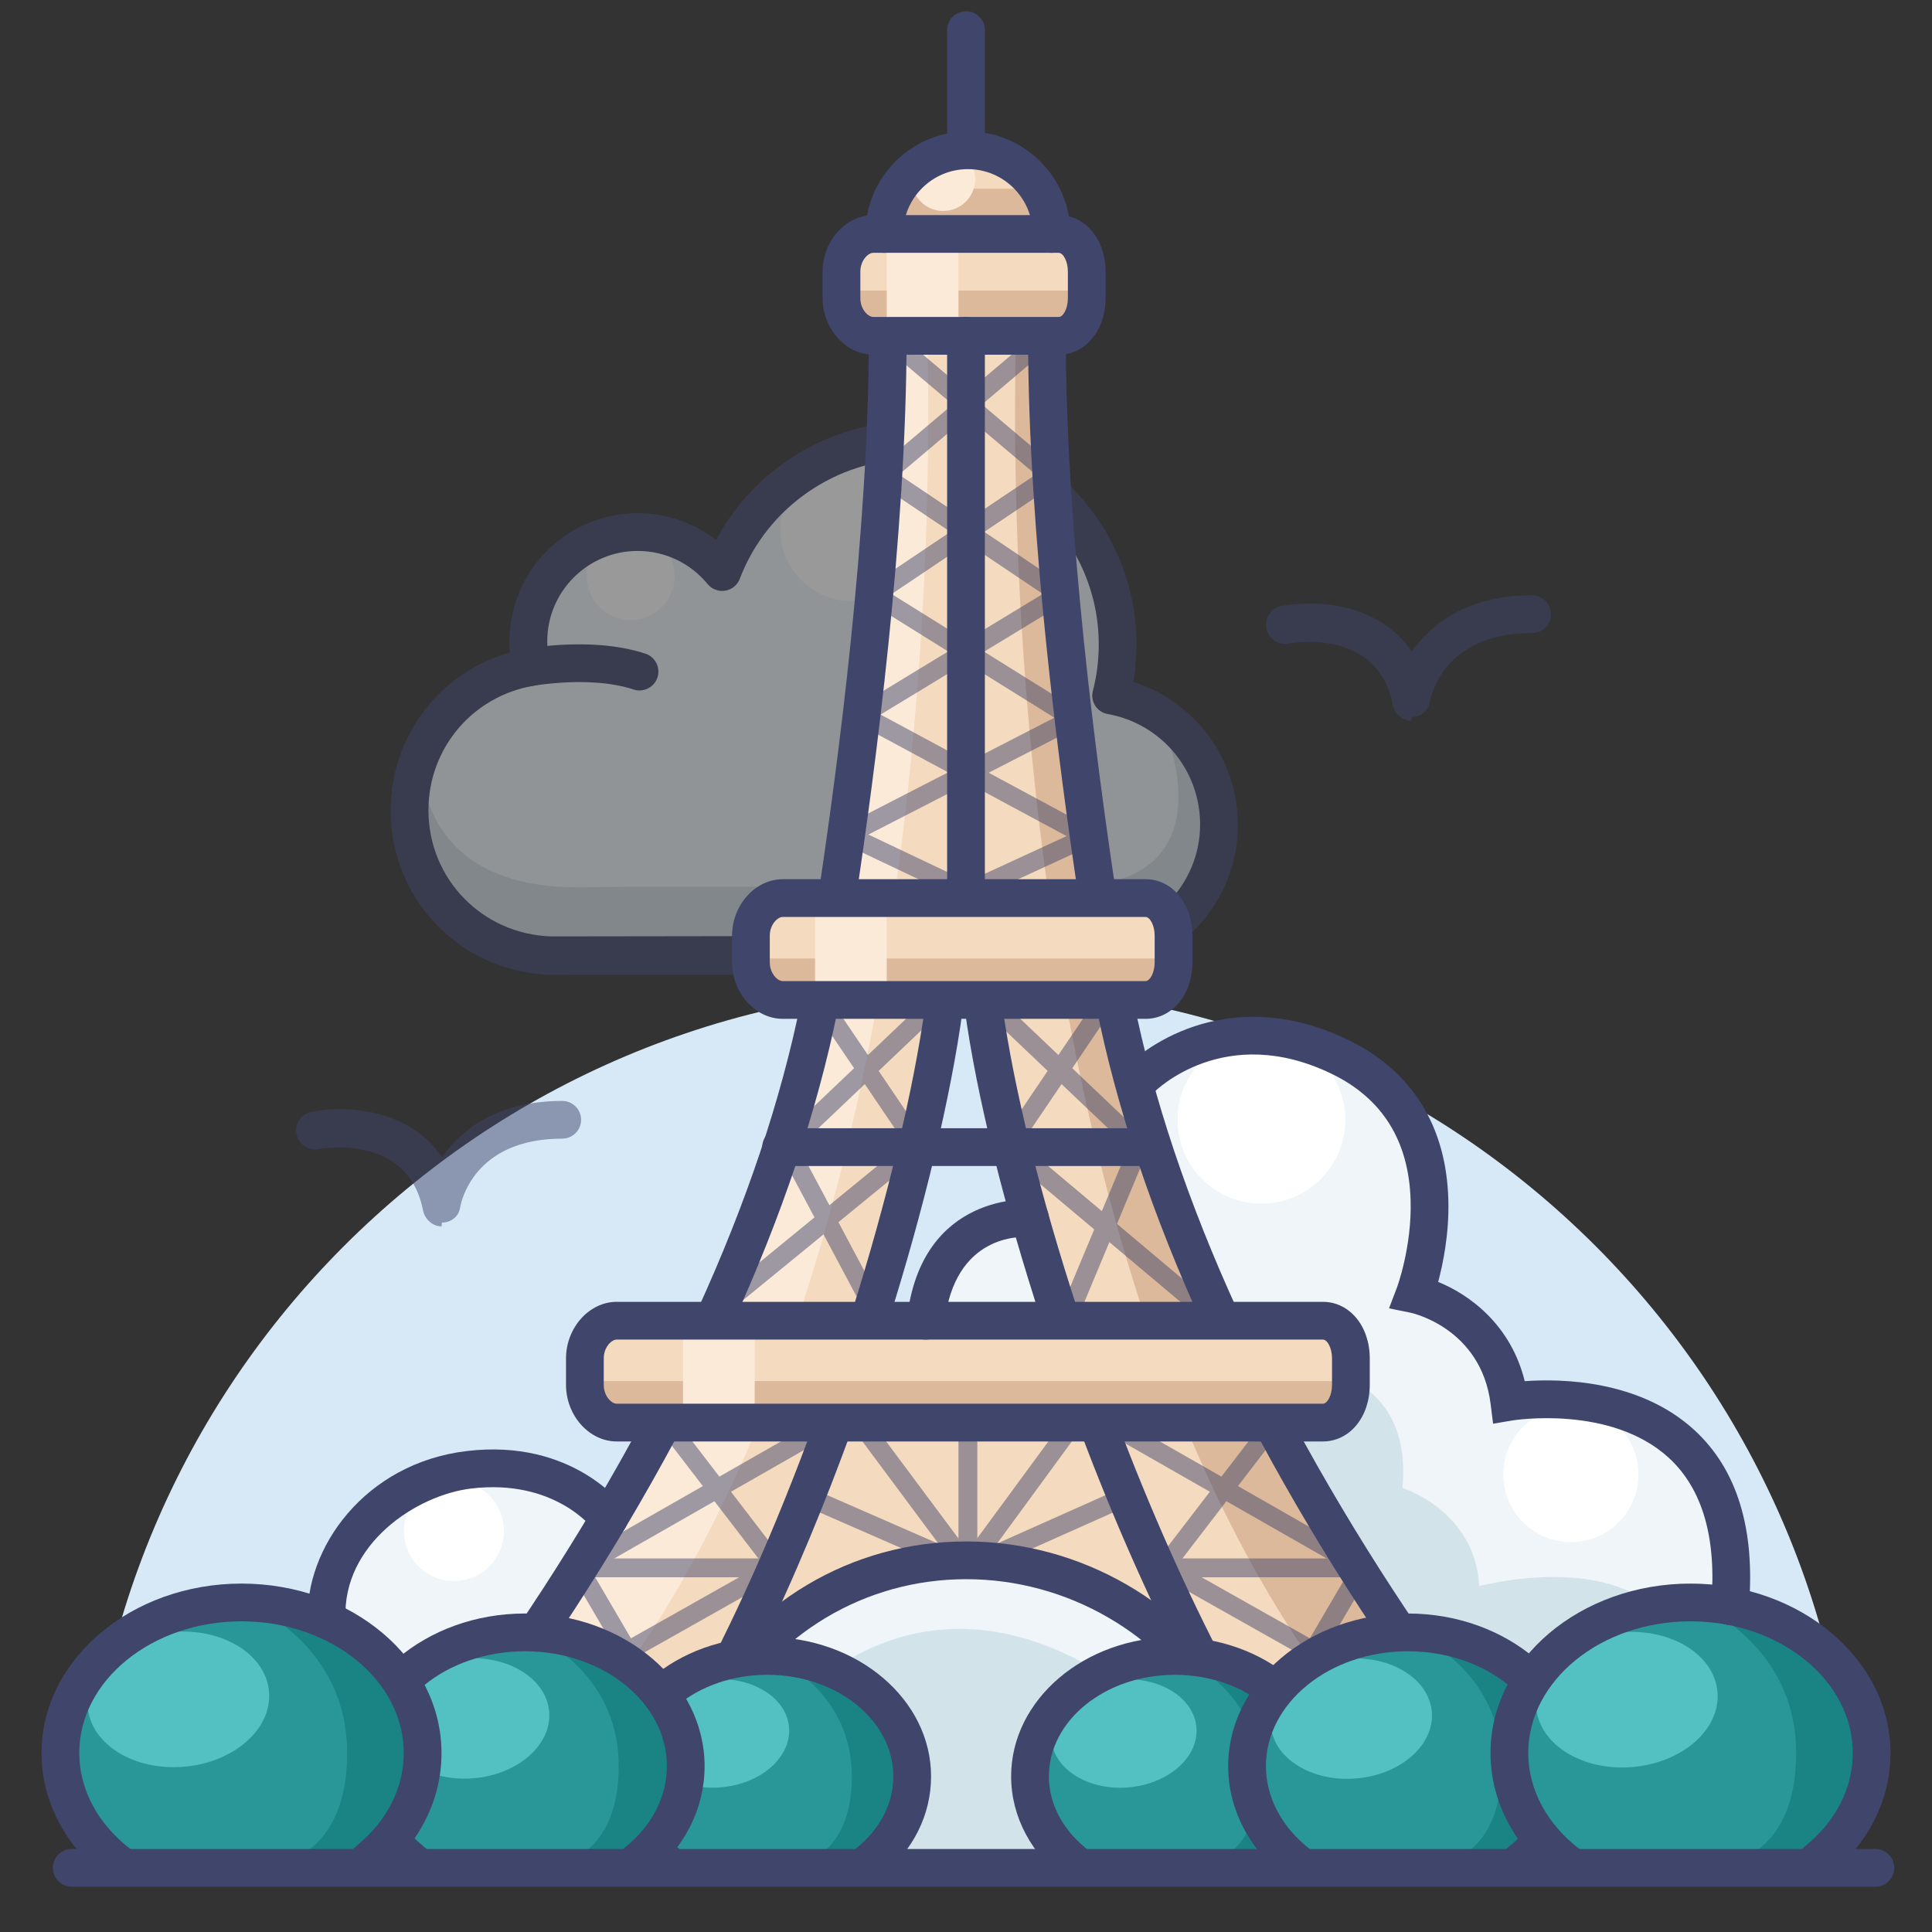 <?xml version="1.0" ?><!DOCTYPE svg  PUBLIC '-//W3C//DTD SVG 1.1//EN'  'http://www.w3.org/Graphics/SVG/1.1/DTD/svg11.dtd'><svg enable-background="new 0 0 512 512" height="512px" version="1.1" viewBox="0 0 512 512" width="512px" xml:space="preserve" xmlns="http://www.w3.org/2000/svg" xmlns:xlink="http://www.w3.org/1999/xlink"><rect x="0" y="0" width="512" height="512" fill="#333333" stroke="none"/><g id="Colors"><g opacity="0.5"><g><g><path d="M323.045,218.668c0,19.104-15.372,34.36-34.421,34.583c-0.138,0.004-0.281-0.25-0.42-0.25H147.163      c-0.42,0-0.84,0.247-1.259,0.234c-20.745-0.664-37.359-17.562-37.359-38.472c0-19.174,13.974-35.02,32.292-38.034      c-0.529-2.182-0.81-4.435-0.81-6.785c0-15.997,12.967-28.948,28.964-28.948c9.025,0,17.084,4.135,22.395,10.607      c7.75-20.43,27.499-34.941,50.645-34.941c29.909,0,54.15,24.243,54.15,54.151c0,4.689-0.596,9.236-1.717,13.577      C310.721,187.336,323.045,201.563,323.045,218.668z" fill="#EFF5F9"/></g></g><g><g><circle cx="167.138" cy="152.68" fill="#FFFFFF" r="11.655"/></g></g><g><g><circle cx="225.806" cy="140.349" fill="#FFFFFF" r="18.99"/></g></g><g><g><path d="M153.089,235.159c-47.089,0-41.589-39.409-41.589-39.409c-11.25,60,37.666,57.25,37.666,57.25      s124.145,0,139.458,0c15.313,0,30.625-9.173,34.231-28.914C326.462,204.344,306,187.469,306,187.469      c2.278,3.29,22.36,47.531-23.704,47.531H167.01L153.089,235.159z" fill="#CFDBE2"/></g></g><g><g><path d="M271.413,250.298v0.003h-0.38C271.158,250.301,271.288,250.301,271.413,250.298z" fill="#4D4D4D"/></g></g><g><g><path d="M278.211,258.348c-1.318,0-131.905-0.003-132.465-0.021c-23.666-0.757-42.202-19.872-42.202-43.517      c0-19.75,13.026-36.652,31.611-41.907c-0.085-0.979-0.128-1.963-0.128-2.948c0-18.722,15.236-33.954,33.964-33.954      c7.62,0,14.887,2.526,20.777,7.094c10.155-19.061,30.322-31.433,52.262-31.433c32.616,0,59.15,26.535,59.15,59.151      c0,3.326-0.277,6.639-0.827,9.898c16.314,5.192,27.692,20.418,27.692,37.956c0,21.625-17.658,39.425-39.363,39.678      C288.657,258.347,288.652,258.348,278.211,258.348z M146.002,248.156c2.825,0.011,99.077-0.156,132.208-0.156      c6.34,0,10.202,0,10.391,0c16.274,0,29.443-13.364,29.443-29.505c0-14.441-10.292-26.702-24.474-29.272      c-1.368-0.248-2.57-1.01-3.319-2.181c-0.75-1.17-0.978-2.578-0.63-3.924c1.034-4.005,1.558-8.141,1.558-12.315      c0-27.102-22.049-49.146-49.15-49.146c-20.3,0-38.773,12.748-45.97,31.719c-0.633,1.668-2.106,2.874-3.867,3.163      c-1.761,0.288-3.542-0.383-4.673-1.762c-4.575-5.577-11.328-8.775-18.529-8.775c-13.214,0-23.964,10.746-23.964,23.955      c0,1.896,0.225,3.786,0.669,5.62c0.328,1.352,0.077,2.779-0.691,3.938c-0.768,1.159-1.984,1.947-3.357,2.172      c-16.285,2.679-28.104,16.523-28.104,33.037C113.544,232.917,127.796,247.542,146.002,248.156z" fill="#3F456B"/></g></g><g><g><path d="M169.479,182.979c-0.518,0-1.044-0.081-1.562-0.251c-12.363-4.064-28.921-0.592-29.086-0.558      c-2.696,0.58-5.357-1.138-5.938-3.835c-0.581-2.698,1.131-5.355,3.829-5.939c0.783-0.17,19.344-4.091,34.319,0.832      c2.624,0.862,4.051,3.688,3.188,6.312C173.536,181.644,171.58,182.979,169.479,182.979z" fill="#3F456B"/></g></g></g><g><g><path d="M22.5,496c0-129.511,104.989-234.5,234.5-234.5S491.5,366.489,491.5,496" fill="#D7E9F7"/></g></g><g><g><path d="M83.988,439.348c0,0-2.459-35.045,28.041-46.753s52.944,16.228,52.944,16.228l76.915-50.351     c0,0-3.383-39.986,42.117-37.986c0,0-0.852-36.158,37.823-44.825s70.674,26.337,53.674,67.337c0,0,24.499,8.668,25.166,28.335     c0,0,71.666-10.227,56.333,69.773L455.461,495H84L83.988,439.348z" fill="#EFF5F9"/></g></g><g><g><path d="M209.316,452.5c0,0,36.684-45.494,92.684-1.997L319.5,362c0,0,56.167-11.333,52.167,32.334     c0,0,19.333,6,20.333,26c0,0,53.333-14.333,56,27V496H207L209.316,452.5z" fill="#D3E3EA"/></g></g><g id="XMLID_1_"><g><g><path d="M415,495h-62.5l-34.45-51.8c0,0-19.05-29.58-62-29.58c-42.94,0-65.41,33.65-65.41,33.65L163,494H96.5      C251,341,234.12,77.75,234.12,77.75L277,77.38C270.84,347.569,415,495,415,495z M281,351l-22.71-86H250l-18,86H281z" fill="#F4DABE"/></g></g></g><g><g><path d="M288,79c0,5.523-3.049,10-7.427,10h-49.146C227.049,89,223,84.523,223,79v-7c0-5.522,4.049-10,8.427-10     h49.146c4.378,0,7.427,4.478,7.427,10V79z" fill="#F4DABE"/></g></g><g><g><path d="M234.322,62c0-12.248,9.929-22.178,22.178-22.178s22.178,9.93,22.178,22.178" fill="#F4DABE"/></g></g><g><g><rect fill="#DDB99B" height="11" width="41" x="236" y="50"/></g></g><g><g><rect fill="#DDB99B" height="11" width="63" x="225" y="77"/></g></g><g><g><circle cx="334.292" cy="296.754" fill="#FFFFFF" r="22.228"/></g></g><g><g><circle cx="416.292" cy="390.754" fill="#FFFFFF" r="17.913"/></g></g><g><g><circle cx="120.292" cy="405.754" fill="#FFFFFF" r="13.246"/></g></g><g><g><circle cx="249.985" cy="47.47" fill="#FCEAD9" r="8.441"/></g></g><g><g><path d="M151.5,460.694C260,335.042,245.333,78,245.333,78H236c0,0,9,241.579-107,367.123L151.5,460.694z" fill="#FCEAD9"/></g></g><g><g><path d="M363.497,460.694C254.997,335.042,269.664,78,269.664,78h9.333c0,0-9,241.579,107,367.123     L363.497,460.694z" fill="#DDB99B"/></g></g><g><g><rect fill="#FCEAD9" height="28" width="19" x="235" y="61"/></g></g><g><g><path d="M311,255c0,5.523-3.049,10-7.427,10h-96.146c-4.378,0-8.427-4.477-8.427-10v-7c0-5.522,4.049-10,8.427-10     h96.146c4.378,0,7.427,4.478,7.427,10V255z" fill="#F4DABE"/></g></g><g><g><path d="M358,367c0,5.523-3.049,10-7.427,10H163.427c-4.378,0-8.427-4.477-8.427-10v-7c0-5.522,4.049-10,8.427-10     h187.146c4.378,0,7.427,4.478,7.427,10V367z" fill="#F4DABE"/></g></g><g><g><rect fill="#DDB99B" height="11" width="109" x="201" y="254"/></g></g><g><g><rect fill="#DDB99B" height="11" width="203" x="154" y="366"/></g></g><g><g><rect fill="#FCEAD9" height="28" width="19" x="216" y="237"/></g></g><g><g><rect fill="#FCEAD9" height="28" width="19" x="181" y="350"/></g></g></g><g id="Lines"><g><g><path d="M221.869,242.5c-0.249,0-0.5-0.019-0.754-0.057c-2.73-0.413-4.609-2.961-4.196-5.692     c4.979-32.918,13.333-95.84,13.333-147.399c0-2.761,2.239-5,5-5s5,2.239,5,5c0,52.213-8.424,115.699-13.445,148.895     C226.431,240.724,224.299,242.5,221.869,242.5z" fill="#3F456B"/></g></g><g><g><path d="M189.377,354.254c-0.695,0-1.402-0.146-2.076-0.454c-2.511-1.147-3.617-4.114-2.469-6.626     c12.938-28.308,22.15-55.754,27.382-81.577c0.548-2.707,3.191-4.455,5.893-3.908c2.707,0.548,4.456,3.187,3.908,5.893     c-5.383,26.57-14.833,54.747-28.088,83.749C193.088,353.168,191.274,354.254,189.377,354.254z" fill="#3F456B"/></g></g><g><g><path d="M96.499,498c-1.187,0-2.378-0.42-3.332-1.274c-2.058-1.841-2.234-5.001-0.393-7.06     c0.426-0.477,43.026-48.416,78.054-114.205c1.299-2.438,4.328-3.361,6.763-2.064c2.438,1.298,3.362,4.326,2.064,6.763     c-35.622,66.905-78.995,115.688-79.429,116.173C99.238,497.438,97.872,498,96.499,498z" fill="#3F456B"/></g></g><g><g><path d="M290.773,242.083c-2.432,0-4.563-1.776-4.938-4.254c-4.998-33.105-13.382-96.415-13.382-148.478     c0-2.761,2.239-5,5-5s5,2.239,5,5c0,51.409,8.314,114.157,13.27,146.984c0.412,2.73-1.467,5.278-4.197,5.69     C291.273,242.065,291.021,242.083,290.773,242.083z" fill="#3F456B"/></g></g><g><g><path d="M323.404,354.304c-1.895,0-3.708-1.083-4.549-2.919c-13.399-29.253-22.921-57.671-28.299-84.465     c-0.543-2.707,1.211-5.343,3.918-5.886c2.709-0.541,5.343,1.211,5.886,3.918c5.227,26.038,14.508,53.716,27.586,82.269     c1.15,2.51,0.047,5.478-2.464,6.628C324.809,354.158,324.101,354.304,323.404,354.304z" fill="#3F456B"/></g></g><g><g><path d="M416.501,498c-1.37,0-2.734-0.56-3.722-1.66c-0.433-0.482-43.703-48.985-79.362-115.644     c-1.303-2.435-0.385-5.465,2.05-6.767c2.435-1.303,5.465-0.385,6.767,2.05c35.096,65.606,77.56,113.207,77.985,113.68     c1.845,2.055,1.675,5.216-0.38,7.061C418.886,497.578,417.691,498,416.501,498z" fill="#3F456B"/></g></g><g><g><path d="M280.573,94h-49.146C224.149,94,218,87.131,218,79v-7c0-8.131,6.149-15,13.427-15h49.146     C287.658,57,293,63.449,293,72v7C293,87.551,287.658,94,280.573,94z M231.427,67c-1.364,0-3.427,1.994-3.427,5v7     c0,3.006,2.062,5,3.427,5h49.146c1.146,0,2.427-2.138,2.427-5v-7c0-2.862-1.281-5-2.427-5H231.427z" fill="#3F456B"/></g></g><g><g><path d="M303.573,270h-96.146c-7.278,0-13.427-6.869-13.427-15v-7c0-8.131,6.149-15,13.427-15h96.146     c7.084,0,12.427,6.449,12.427,15v7C316,263.551,310.658,270,303.573,270z M207.427,243c-1.364,0-3.427,1.994-3.427,5v7     c0,3.006,2.062,5,3.427,5h96.146c1.146,0,2.427-2.138,2.427-5v-7c0-2.862-1.281-5-2.427-5H207.427z" fill="#3F456B"/></g></g><g><g><path d="M350.573,382H163.427c-7.278,0-13.427-6.869-13.427-15v-7c0-8.131,6.149-15,13.427-15h187.146     c7.084,0,12.427,6.449,12.427,15v7C363,375.551,357.658,382,350.573,382z M163.427,355c-1.364,0-3.427,1.994-3.427,5v7     c0,3.006,2.062,5,3.427,5h187.146c1.146,0,2.427-2.138,2.427-5v-7c0-2.862-1.281-5-2.427-5H163.427z" fill="#3F456B"/></g></g><g><g><path d="M256,42c-2.761,0-5-2.239-5-5V8c0-2.761,2.239-5,5-5s5,2.239,5,5v29C261,39.761,258.761,42,256,42z" fill="#3F456B"/></g></g><g><g><path d="M256,242c-2.761,0-5-2.239-5-5V89c0-2.761,2.239-5,5-5s5,2.239,5,5v148C261,239.761,258.761,242,256,242z     " fill="#3F456B"/></g></g><g><g><path d="M278.678,67c-2.761,0-5-2.239-5-5c0-9.472-7.706-17.178-17.178-17.178S239.322,52.528,239.322,62     c0,2.761-2.239,5-5,5s-5-2.239-5-5c0-14.986,12.192-27.178,27.178-27.178S283.678,47.014,283.678,62     C283.678,64.761,281.439,67,278.678,67z" fill="#3F456B"/></g></g><g><g><path d="M160.497,499.5c-1.089,0-2.187-0.354-3.106-1.084c-2.162-1.718-2.523-4.863-0.806-7.025     c14.779-18.607,37.097-53.7,59.496-115.216c0.945-2.595,3.814-3.932,6.409-2.988c2.595,0.945,3.933,3.814,2.988,6.409     c-12.617,34.651-33.452,83.252-61.061,118.015C163.428,498.853,161.969,499.5,160.497,499.5z" fill="#3F456B"/></g></g><g><g><path d="M230.468,354.366c-0.499,0-1.006-0.075-1.507-0.233c-2.633-0.832-4.094-3.641-3.262-6.274     c9.355-29.618,16.459-59.277,19.491-81.374c0.375-2.736,2.903-4.648,5.633-4.274c2.736,0.375,4.649,2.897,4.274,5.633     c-3.151,22.964-10.205,52.45-19.862,83.026C234.561,353.002,232.591,354.366,230.468,354.366z" fill="#3F456B"/></g></g><g><g><path d="M352.503,499.5c-1.473,0-2.932-0.647-3.919-1.89c-21.699-27.321-43.758-69.17-62.112-117.839     c-0.975-2.583,0.33-5.468,2.914-6.442c2.583-0.976,5.468,0.33,6.442,2.914c17.998,47.724,39.515,88.617,60.586,115.147     c1.717,2.163,1.356,5.308-0.806,7.025C354.69,499.146,353.593,499.5,352.503,499.5z" fill="#3F456B"/></g></g><g><g><path d="M280.941,354.02c-2.103,0-4.06-1.337-4.75-3.445c-10.129-30.922-17.408-60.369-20.494-82.917     c-0.375-2.736,1.54-5.257,4.275-5.632c2.737-0.378,5.258,1.54,5.632,4.275c3.007,21.97,10.142,50.794,20.09,81.161     c0.86,2.625-0.571,5.449-3.195,6.308C281.982,353.939,281.458,354.02,280.941,354.02z" fill="#3F456B"/></g></g><g opacity="0.5"><g><g><path d="M253.667,237.608c-0.36,0-0.725-0.078-1.071-0.242l-29.169-13.857c-0.859-0.408-1.412-1.268-1.427-2.219      c-0.015-0.951,0.511-1.828,1.356-2.262l56.059-28.822l-49.029-30.583c-0.719-0.449-1.162-1.231-1.176-2.079      c-0.015-0.848,0.402-1.645,1.105-2.117l44.15-29.653l-40.828-34.51c-1.055-0.891-1.187-2.469-0.295-3.523      c0.89-1.054,2.469-1.188,3.523-0.295l43.357,36.648c0.599,0.506,0.926,1.264,0.882,2.047c-0.043,0.783-0.451,1.5-1.102,1.938      l-43.694,29.347l49.489,30.871c0.763,0.476,1.212,1.326,1.175,2.225c-0.038,0.899-0.555,1.708-1.355,2.12l-55.479,28.524      l24.602,11.688c1.247,0.593,1.778,2.084,1.186,3.331C255.499,237.081,254.602,237.608,253.667,237.608z" fill="#3F456B"/></g></g><g><g><path d="M255.541,239.324c-0.945,0-1.85-0.539-2.272-1.454c-0.578-1.254-0.03-2.739,1.224-3.317l28.16-12.976      l-55.5-29.875c-0.789-0.425-1.291-1.24-1.314-2.136s0.435-1.736,1.201-2.202l49.314-29.969l-43.652-29.319      c-0.651-0.437-1.059-1.154-1.102-1.938c-0.043-0.783,0.283-1.541,0.882-2.047l43.357-36.648      c1.054-0.892,2.633-0.758,3.523,0.295c0.892,1.054,0.759,2.632-0.295,3.523l-40.828,34.51l44.15,29.653      c0.708,0.476,1.125,1.279,1.105,2.132c-0.02,0.853-0.472,1.637-1.201,2.08l-48.925,29.732l56.066,30.18      c0.834,0.449,1.343,1.332,1.314,2.279c-0.03,0.947-0.592,1.796-1.453,2.193l-32.71,15.073      C256.247,239.25,255.891,239.324,255.541,239.324z" fill="#3F456B"/></g></g></g><g><g><path d="M187.329,459.583c-0.826,0-1.663-0.205-2.434-0.636c-2.411-1.347-3.273-4.393-1.926-6.803     c15.268-27.329,42.589-43.644,73.084-43.644c30.287,0,58.53,16.305,73.707,42.553c1.382,2.391,0.565,5.449-1.826,6.832     c-2.391,1.382-5.45,0.565-6.832-1.826c-13.396-23.167-38.321-37.559-65.05-37.559c-26.82,0-50.878,14.4-64.354,38.521     C190.783,458.66,189.082,459.583,187.329,459.583z" fill="#3F456B"/></g></g><g><g><path d="M304,309h-97c-2.761,0-5-2.239-5-5s2.239-5,5-5h97c2.761,0,5,2.239,5,5S306.761,309,304,309z" fill="#3F456B"/></g></g><g opacity="0.5"><g><g><path d="M256.5,416.5c-1.381,0-2.5-1.119-2.5-2.5v-36c0-1.381,1.119-2.5,2.5-2.5s2.5,1.119,2.5,2.5v36      C259,415.381,257.881,416.5,256.5,416.5z" fill="#3F456B"/></g></g><g><g><path d="M256.5,418c-0.79,0-1.533-0.498-2.005-1.131l-27.75-37.312c-0.825-1.107-0.596-2.705,0.511-3.53      s2.673-0.612,3.499,0.496l25.731,34.532l25.5-34.719c0.816-1.113,2.381-1.354,3.495-0.537c1.113,0.817,1.352,2.381,0.535,3.494      l-27.5,37.563c-0.469,0.639-1.213,1.145-2.006,1.145C256.506,418,256.503,418,256.5,418z" fill="#3F456B"/></g></g><g><g><path d="M256.5,417.75c-0.341,0-0.682-0.07-1.001-0.209l-42.829-18.719c-1.265-0.553-1.843-2.026-1.29-3.292      c0.553-1.265,2.027-1.843,3.292-1.29l41.817,18.276l40.941-18.269c1.26-0.562,2.739,0.004,3.302,1.265s-0.003,2.739-1.265,3.302      l-41.949,18.719C257.195,417.678,256.847,417.75,256.5,417.75z" fill="#3F456B"/></g></g></g><g><g><path d="M181,466h-59c-1.381,0-2.5-1.119-2.5-2.5s1.119-2.5,2.5-2.5h59c1.381,0,2.5,1.119,2.5,2.5     S182.381,466,181,466z" fill="#3F456B"/></g></g><g opacity="0.5"><g><g><path d="M231.375,348.973c-0.894,0-1.759-0.481-2.209-1.326l-22.873-42.973c-0.527-0.992-0.33-2.213,0.484-2.987      l40.5-38.5c1.001-0.952,2.583-0.911,3.535,0.089c0.951,1.001,0.911,2.583-0.089,3.535L211.6,304.003l21.98,41.295      c0.648,1.219,0.187,2.733-1.032,3.382C232.173,348.879,231.771,348.973,231.375,348.973z" fill="#3F456B"/></g></g><g><g><path d="M190.641,348.973c-0.724,0-1.442-0.313-1.937-0.917c-0.874-1.069-0.717-2.644,0.352-3.518l50.761-41.527      l-24.772-36.609c-0.774-1.144-0.474-2.698,0.669-3.471c1.144-0.774,2.698-0.474,3.471,0.669l26.051,38.5      c0.725,1.071,0.513,2.517-0.487,3.336l-52.528,42.973C191.758,348.788,191.197,348.973,190.641,348.973z" fill="#3F456B"/></g></g><g><g><path d="M321.824,351.803c-0.567,0-1.139-0.192-1.607-0.586l-54.492-45.803c-0.98-0.824-1.18-2.254-0.462-3.314      l26.051-38.5c0.773-1.144,2.328-1.444,3.471-0.669c1.144,0.773,1.443,2.328,0.669,3.471l-24.789,36.635l52.768,44.354      c1.057,0.888,1.194,2.465,0.305,3.522C323.245,351.5,322.537,351.803,321.824,351.803z" fill="#3F456B"/></g></g><g><g><path d="M282.999,351.519c-0.321,0-0.647-0.062-0.962-0.193c-1.274-0.532-1.876-1.996-1.344-3.27l18.337-43.93      l-39.252-37.314c-1-0.951-1.041-2.534-0.089-3.535c0.95-1,2.533-1.041,3.535-0.089l40.5,38.5      c0.751,0.714,0.984,1.818,0.584,2.775l-19,45.519C284.907,350.941,283.978,351.519,282.999,351.519z" fill="#3F456B"/></g></g><g><g><path d="M99,495.5c-1.026,0-1.989-0.637-2.354-1.659c-0.465-1.3,0.212-2.731,1.512-3.196l79.649-28.484      l-26.595-45.398c-0.337-0.576-0.43-1.263-0.258-1.909c0.172-0.645,0.596-1.194,1.175-1.526l65.963-37.688      c1.199-0.683,2.726-0.268,3.411,0.931c0.685,1.199,0.268,2.726-0.931,3.411l-63.769,36.435l26.842,45.819      c0.376,0.642,0.447,1.418,0.192,2.118c-0.254,0.7-0.807,1.25-1.508,1.5l-82.489,29.5C99.564,495.454,99.279,495.5,99,495.5z" fill="#3F456B"/></g></g><g><g><path d="M163.061,495.5c-0.489,0-0.983-0.143-1.417-0.442l-42.786-29.5c-0.71-0.489-1.117-1.31-1.079-2.171      c0.039-0.861,0.519-1.642,1.27-2.065l83.062-46.835l-27.595-35.965c-0.84-1.096-0.634-2.665,0.461-3.505      c1.097-0.841,2.666-0.634,3.505,0.461l29.349,38.25c0.441,0.575,0.611,1.312,0.466,2.022c-0.145,0.71-0.59,1.322-1.221,1.678      l-82.086,46.285l39.492,27.229c1.137,0.784,1.423,2.34,0.639,3.477C164.636,495.123,163.855,495.5,163.061,495.5z" fill="#3F456B"/></g></g><g><g><path d="M207,418h-54c-1.381,0-2.5-1.119-2.5-2.5s1.119-2.5,2.5-2.5h54c1.381,0,2.5,1.119,2.5,2.5      S208.381,418,207,418z" fill="#3F456B"/></g></g><g><g><path d="M415.334,495.5c-0.279,0-0.563-0.047-0.842-0.146l-82.489-29.5c-0.701-0.25-1.253-0.8-1.508-1.5      c-0.254-0.699-0.184-1.476,0.192-2.118l26.842-45.819l-63.769-36.435c-1.199-0.685-1.615-2.212-0.931-3.411      c0.685-1.199,2.211-1.615,3.411-0.931l65.963,37.688c0.58,0.332,1.003,0.881,1.175,1.526c0.172,0.646,0.079,1.333-0.258,1.909      l-26.595,45.398l79.649,28.484c1.3,0.465,1.977,1.896,1.512,3.196C417.323,494.864,416.36,495.5,415.334,495.5z" fill="#3F456B"/></g></g><g><g><path d="M351.273,495.5c-0.794,0-1.576-0.377-2.061-1.081c-0.784-1.137-0.498-2.693,0.639-3.477l39.492-27.229      l-82.086-46.285c-0.631-0.356-1.077-0.968-1.221-1.678c-0.145-0.709,0.025-1.447,0.466-2.022l29.349-38.25      c0.84-1.095,2.409-1.302,3.505-0.461c1.095,0.84,1.302,2.41,0.461,3.505l-27.595,35.965l83.062,46.835      c0.751,0.423,1.23,1.204,1.27,2.065c0.039,0.861-0.369,1.682-1.079,2.171l-42.786,29.5      C352.257,495.357,351.763,495.5,351.273,495.5z" fill="#3F456B"/></g></g><g><g><path d="M361,418h-54c-1.381,0-2.5-1.119-2.5-2.5s1.119-2.5,2.5-2.5h54c1.381,0,2.5,1.119,2.5,2.5      S362.381,418,361,418z" fill="#3F456B"/></g></g></g><g><g><path d="M392,466h-59c-1.381,0-2.5-1.119-2.5-2.5s1.119-2.5,2.5-2.5h59c1.381,0,2.5,1.119,2.5,2.5     S393.381,466,392,466z" fill="#3F456B"/></g></g><g><g><g><g><path d="M177.757,494.562c-7.855-5.846-12.799-14.342-12.799-23.799c0-17.632,17.188-31.926,38.39-31.926       s38.391,14.294,38.391,31.926c0,8.988-4.466,17.108-11.654,22.911" fill="#299698"/></g></g></g><g><g><path d="M204.948,439.306c0,0,20.794,8.196,20.794,31.457c0,23.262-16.529,23.799-16.529,23.799      s26.873,7.026,31.965-18.351C246.271,450.836,222.544,438.971,204.948,439.306z" fill="#1A8484"/></g></g><g><g><ellipse cx="190.052" cy="459.502" fill="#53C1C1" rx="19.295" ry="14.337" transform="matrix(0.996 -0.085 0.085 0.996 -38.462 17.865)"/></g></g><g><g><g><path d="M177.753,499.562c-1.038,0-2.084-0.322-2.981-0.989c-9.414-7.006-14.813-17.143-14.813-27.81       c0-20.361,19.465-36.926,43.39-36.926c23.926,0,43.391,16.565,43.391,36.926c0,10.249-4.799,19.767-13.514,26.801       c-2.149,1.734-5.297,1.398-7.031-0.75c-1.734-2.149-1.398-5.297,0.75-7.031c6.316-5.099,9.795-11.854,9.795-19.02       c0-14.847-14.979-26.926-33.391-26.926s-33.39,12.079-33.39,26.926c0,7.475,3.931,14.688,10.784,19.788       c2.215,1.649,2.674,4.781,1.026,6.997C180.787,498.865,179.28,499.562,177.753,499.562z" fill="#3F456B"/></g></g></g></g><g><g><g><g><path d="M285.757,494.562c-7.855-5.846-12.799-14.342-12.799-23.799c0-17.632,17.188-31.926,38.39-31.926       s38.391,14.294,38.391,31.926c0,8.988-4.466,17.108-11.654,22.911" fill="#299698"/></g></g></g><g><g><path d="M312.948,439.306c0,0,20.794,8.196,20.794,31.457c0,23.262-16.529,23.799-16.529,23.799      s26.873,7.026,31.965-18.351C354.271,450.836,330.544,438.971,312.948,439.306z" fill="#1A8484"/></g></g><g><g><ellipse cx="298.052" cy="459.502" fill="#53C1C1" rx="19.295" ry="14.337" transform="matrix(0.996 -0.085 0.085 0.996 -38.069 27.067)"/></g></g><g><g><g><path d="M285.753,499.562c-1.038,0-2.084-0.322-2.981-0.989c-9.414-7.006-14.813-17.143-14.813-27.81       c0-20.361,19.465-36.926,43.39-36.926c23.926,0,43.391,16.565,43.391,36.926c0,10.249-4.799,19.767-13.514,26.801       c-2.149,1.734-5.297,1.398-7.031-0.75c-1.734-2.149-1.398-5.297,0.75-7.031c6.316-5.099,9.795-11.854,9.795-19.02       c0-14.847-14.979-26.926-33.391-26.926s-33.39,12.079-33.39,26.926c0,7.475,3.931,14.688,10.784,19.788       c2.215,1.649,2.674,4.781,1.026,6.997C288.787,498.865,287.28,499.562,285.753,499.562z" fill="#3F456B"/></g></g></g></g><g><g><g><g><path d="M110.689,494.463c-8.721-6.49-14.209-15.923-14.209-26.422c0-19.575,19.082-35.445,42.622-35.445       c23.54,0,42.623,15.87,42.623,35.445c0,9.979-4.958,18.994-12.938,25.437" fill="#299698"/></g></g></g><g><g><path d="M140.877,433.116c0,0,23.087,9.1,23.087,34.925c0,25.826-18.351,26.422-18.351,26.422      s29.834,7.801,35.488-20.373C186.755,445.918,160.413,432.745,140.877,433.116z" fill="#1A8484"/></g></g><g><g><ellipse cx="124.339" cy="455.54" fill="#53C1C1" rx="21.422" ry="15.917" transform="matrix(0.996 -0.085 0.085 0.996 -38.371 12.254)"/></g></g><g><g><g><path d="M110.685,499.463c-1.038,0-2.084-0.322-2.981-0.989c-10.311-7.673-16.225-18.766-16.225-30.433       c0-22.301,21.363-40.445,47.622-40.445c26.259,0,47.623,18.144,47.623,40.445c0,11.208-5.255,21.623-14.798,29.327       c-2.148,1.734-5.296,1.399-7.031-0.75c-1.734-2.148-1.399-5.296,0.75-7.031c7.145-5.768,11.079-13.419,11.079-21.546       c0-16.787-16.877-30.445-37.623-30.445c-20.745,0-37.622,13.658-37.622,30.445c0,8.475,4.445,16.644,12.194,22.411       c2.215,1.649,2.675,4.781,1.026,6.996C113.719,498.767,112.211,499.463,110.685,499.463z" fill="#3F456B"/></g></g></g></g><g><g><g><g><path d="M344.689,494.463c-8.721-6.49-14.209-15.923-14.209-26.422c0-19.575,19.082-35.445,42.622-35.445       c23.54,0,42.623,15.87,42.623,35.445c0,9.979-4.958,18.994-12.938,25.437" fill="#299698"/></g></g></g><g><g><path d="M374.877,433.116c0,0,23.087,9.1,23.087,34.925c0,25.826-18.351,26.422-18.351,26.422      s29.834,7.801,35.488-20.373C420.755,445.918,394.413,432.745,374.877,433.116z" fill="#1A8484"/></g></g><g><g><ellipse cx="358.339" cy="455.54" fill="#53C1C1" rx="21.422" ry="15.917" transform="matrix(0.996 -0.085 0.085 0.996 -37.52 32.197)"/></g></g><g><g><g><path d="M344.685,499.463c-1.038,0-2.084-0.322-2.981-0.989c-10.311-7.673-16.225-18.766-16.225-30.433       c0-22.301,21.363-40.445,47.622-40.445c26.259,0,47.623,18.144,47.623,40.445c0,11.208-5.255,21.623-14.798,29.327       c-2.148,1.734-5.296,1.399-7.031-0.75c-1.734-2.148-1.399-5.296,0.75-7.031c7.145-5.768,11.079-13.419,11.079-21.546       c0-16.787-16.877-30.445-37.623-30.445c-20.745,0-37.622,13.658-37.622,30.445c0,8.475,4.445,16.644,12.194,22.411       c2.215,1.649,2.675,4.781,1.026,6.996C347.719,498.767,346.211,499.463,344.685,499.463z" fill="#3F456B"/></g></g></g></g><g><g><g><g><path d="M32.003,494.338C22.181,487.029,16,476.406,16,464.583c0-22.045,21.49-39.917,48-39.917       s48,17.872,48,39.917c0,11.238-5.584,21.391-14.57,28.645" fill="#299698"/></g></g></g><g><g><path d="M66,425.25c0,0,26,10.248,26,39.333s-20.667,29.755-20.667,29.755s33.6,8.784,39.966-22.943      S88,424.833,66,425.25z" fill="#1A8484"/></g></g><g><g><ellipse cx="47.375" cy="450.503" fill="#53C1C1" rx="24.125" ry="17.925" transform="matrix(0.996 -0.085 0.085 0.996 -38.215 5.675)"/></g></g><g><g><g><path d="M31.999,499.338c-1.038,0-2.084-0.322-2.981-0.989C17.567,489.828,11,477.521,11,464.583       c0-24.768,23.776-44.917,53-44.917s53,20.15,53,44.917c0,12.429-5.835,23.983-16.43,32.536       c-2.148,1.735-5.296,1.399-7.031-0.75c-1.734-2.149-1.398-5.297,0.75-7.031C102.486,482.72,107,473.929,107,464.583       c0-19.253-19.29-34.917-43-34.917s-43,15.664-43,34.917c0,9.746,5.099,19.129,13.988,25.744       c2.215,1.648,2.675,4.781,1.026,6.996C35.033,498.642,33.525,499.338,31.999,499.338z" fill="#3F456B"/></g></g></g></g><g><g><g><g><path d="M416.003,494.338C406.181,487.029,400,476.406,400,464.583c0-22.045,21.49-39.917,48-39.917       s48,17.872,48,39.917c0,11.238-5.584,21.391-14.57,28.645" fill="#299698"/></g></g></g><g><g><path d="M450,425.25c0,0,26,10.248,26,39.333s-20.667,29.755-20.667,29.755s33.6,8.784,39.966-22.943      S472,424.833,450,425.25z" fill="#1A8484"/></g></g><g><g><ellipse cx="431.375" cy="450.503" fill="#53C1C1" rx="24.125" ry="17.925" transform="matrix(0.996 -0.085 0.085 0.996 -36.818 38.396)"/></g></g><g><g><g><path d="M415.999,499.338c-1.038,0-2.084-0.322-2.981-0.989C401.567,489.828,395,477.521,395,464.583       c0-24.768,23.776-44.917,53-44.917s53,20.15,53,44.917c0,12.429-5.835,23.983-16.43,32.536       c-2.148,1.735-5.296,1.399-7.031-0.75c-1.734-2.149-1.398-5.297,0.75-7.031C486.486,482.72,491,473.929,491,464.583       c0-19.253-19.29-34.917-43-34.917s-43,15.664-43,34.917c0,9.746,5.099,19.129,13.988,25.744       c2.215,1.648,2.675,4.781,1.026,6.996C419.033,498.642,417.525,499.338,415.999,499.338z" fill="#3F456B"/></g></g></g></g><g><g><path d="M497,500H19c-2.761,0-5-2.239-5-5s2.239-5,5-5h478c2.761,0,5,2.239,5,5S499.761,500,497,500z" fill="#3F456B"/></g></g><g><g><path d="M458.481,430.63c-0.141,0-0.283-0.006-0.426-0.018c-2.752-0.232-4.794-2.651-4.562-5.403     c1.482-17.556-2.286-30.62-11.2-38.83c-15.354-14.141-41.207-9.994-41.465-9.949l-5.143,0.863l-0.647-5.174     c-2.525-20.203-20.972-24.183-21.158-24.22l-5.771-1.174l2.094-5.504c0.037-0.098,3.985-10.728,3.625-23.116     c-0.458-15.73-7.471-26.999-20.846-33.494c-28.374-13.778-46.639,4.293-47.403,5.069c-1.93,1.961-5.091,2.002-7.062,0.082     c-1.971-1.922-2.026-5.066-0.114-7.046c0.246-0.254,6.145-6.283,16.352-10.108c9.372-3.513,24.37-5.842,42.595,3.009     c16.854,8.184,26.011,22.89,26.482,42.528c0.211,8.83-1.398,16.718-2.706,21.58c8.358,3.379,19.288,11.409,22.944,26.303     c9.442-0.684,30.426-0.423,44.997,12.997c11.304,10.411,16.145,26.232,14.39,47.026     C463.237,428.659,461.052,430.63,458.481,430.63z" fill="#3F456B"/></g></g><g><g><path d="M245.34,355c-0.189,0-0.379-0.011-0.571-0.032c-2.744-0.312-4.715-2.789-4.403-5.533     c3.84-33.795,32.754-31.586,33.041-31.562c2.75,0.248,4.779,2.678,4.532,5.428c-0.247,2.742-2.668,4.754-5.401,4.534     c-2.028-0.155-19.564-0.784-22.236,22.729C250.012,353.116,247.848,355,245.34,355z" fill="#3F456B"/></g></g><g><g><path d="M86.561,434.349c-2.657,0-4.869-2.091-4.991-4.772c-0.873-19.156,15.006-41.824,42.181-45.042     c27.909-3.305,41.106,14.157,41.654,14.901c1.637,2.224,1.161,5.354-1.063,6.99c-2.216,1.631-5.332,1.164-6.973-1.04     c-0.472-0.62-10.583-13.511-32.442-10.921c-14.572,1.725-34.275,14.729-33.368,34.656c0.126,2.758-2.008,5.097-4.767,5.222     C86.714,434.347,86.637,434.349,86.561,434.349z" fill="#3F456B"/></g></g><g opacity="0.5"><g><path d="M373.996,191c-2.385,0-4.444-1.938-4.905-4.288c-3.997-20.374-26.682-16.364-27.644-16.178     c-2.713,0.527-5.334-1.313-5.857-4.024c-0.523-2.711,1.25-5.365,3.961-5.888c9.25-1.787,25.905-0.786,34.591,12.044     c5.348-7.659,15.246-14.909,31.857-14.909c2.761,0,5,2.235,5,4.996s-2.239,4.998-5,4.998c-23.936,0-26.944,17.504-27.061,18.26     c-0.37,2.401-2.411,3.988-4.839,3.988C374.065,191,374.031,191,373.996,191z" fill="#3F456B"/></g></g><g opacity="0.5"><g><path d="M116.996,325c-2.385,0-4.444-1.938-4.905-4.288c-3.997-20.374-26.682-16.365-27.644-16.178     c-2.71,0.526-5.333-1.313-5.857-4.024c-0.523-2.711,1.25-5.365,3.961-5.888c9.251-1.787,25.905-0.786,34.591,12.044     c5.348-7.659,15.246-14.909,31.857-14.909c2.761,0,5,2.235,5,4.996s-2.239,4.998-5,4.998c-23.936,0-26.944,17.504-27.061,18.26     c-0.37,2.401-2.411,3.988-4.839,3.988C117.065,325,117.031,325,116.996,325z" fill="#3F456B"/></g></g></g></svg>